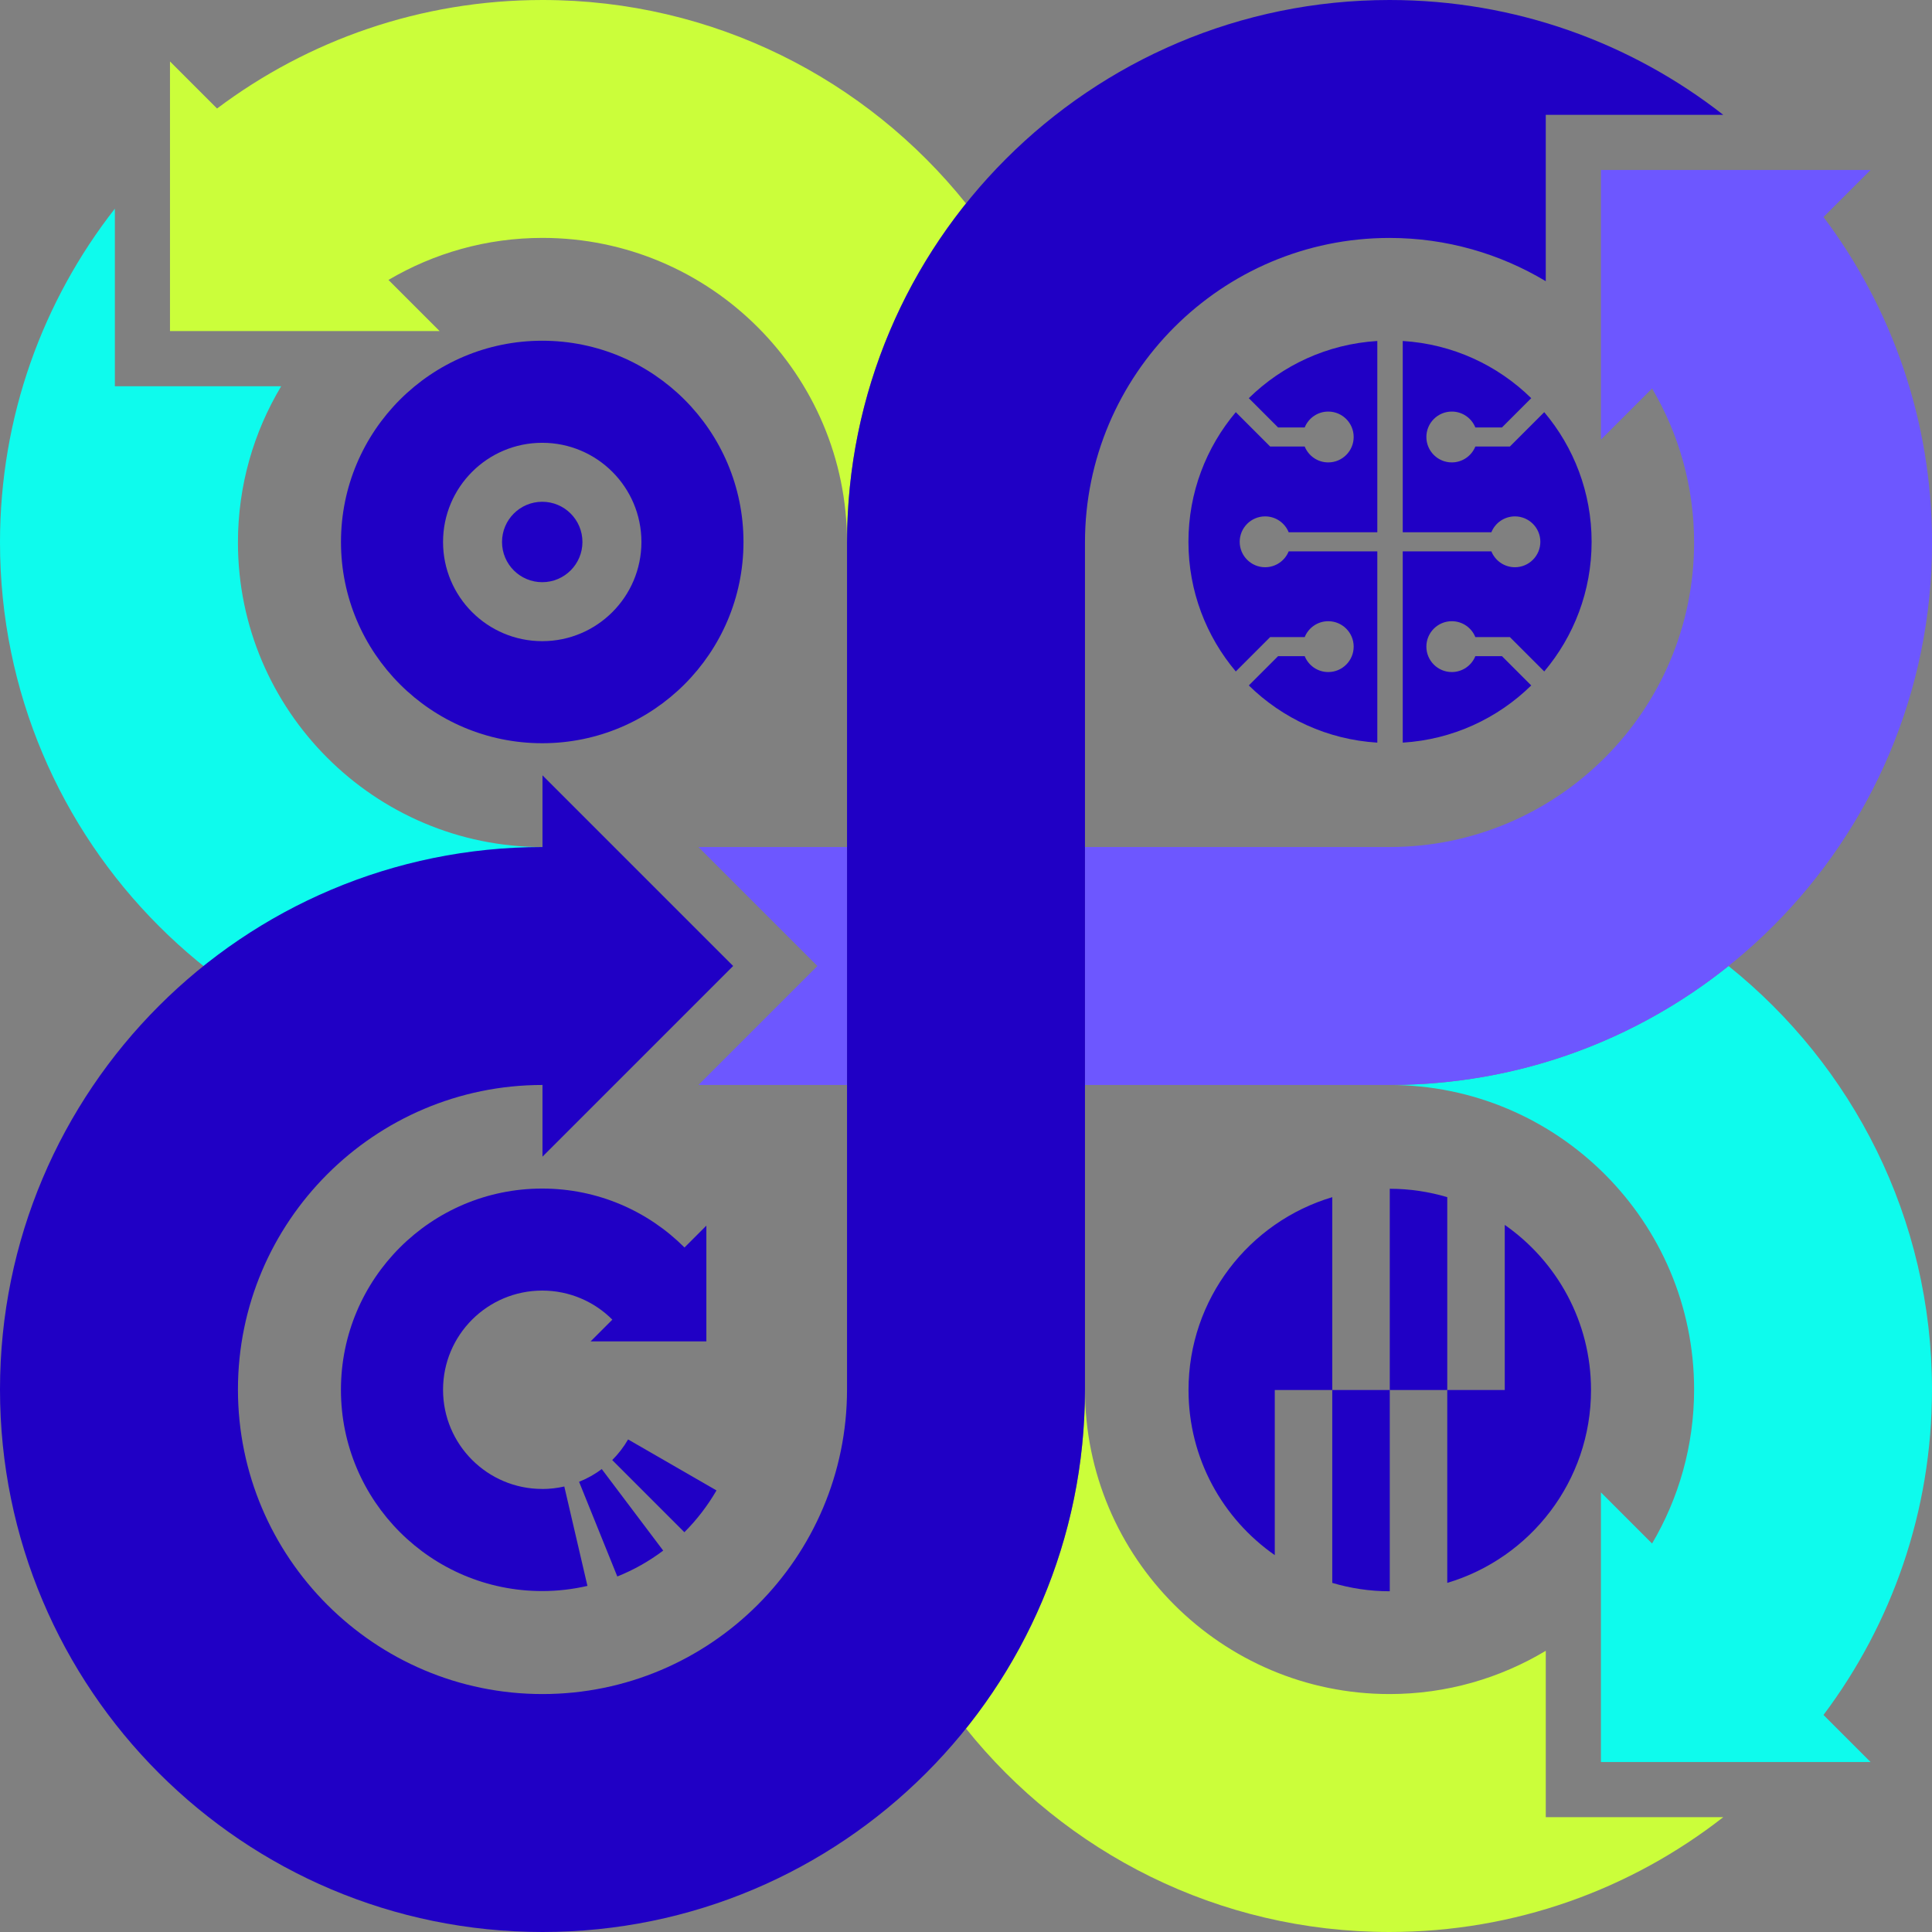 <?xml version="1.0" encoding="UTF-8"?><svg xmlns="http://www.w3.org/2000/svg" viewBox="0 0 456 456"><rect x="0" y="0" width="456" height="456" fill="#808080" stroke="none"/><defs><style>.d{fill:#2000c5;}.e{fill:#6d57ff;}.f{fill:#0efbed;}.g{fill:#cbfe3a;}</style></defs><g id="a"/><g id="b"><g id="c"><g><path class="g" d="M228,407.97c17.57-21.92,28.08-49.73,28.08-80.01v-8h0v8c0,39.64,32.25,71.88,71.88,71.88,13.48,0,26.09-3.74,36.88-10.21v39.26h41.9c-21.73,16.98-49.07,27.11-78.79,27.11-40.44,0-76.5-18.75-99.96-48.03Z"/><path class="f" d="M407.97,228c29.28,23.46,48.03,59.52,48.03,99.96,0,28.82-9.54,55.41-25.61,76.81l11.11,11.11h-63.64v-63.64l12.07,12.07c6.29-10.67,9.92-23.09,9.92-36.35,0-39.64-32.25-71.88-71.88-71.88h0c30.27,0,58.09-10.51,80.01-28.08Z"/><path class="g" d="M228,48.03C204.54,18.75,168.48,0,128.04,0,99.22,0,72.62,9.54,51.23,25.61l-11.11-11.11v63.64h63.64l-12.07-12.07c10.67-6.29,23.09-9.92,36.35-9.92,39.64,0,71.88,32.25,71.88,71.88h0c0-30.27,10.51-58.09,28.08-80.01Z"/><path class="f" d="M128.04,199.92c-39.64,0-71.88-32.25-71.88-71.88,0-13.48,3.74-26.09,10.21-36.88H27.11V49.25C10.12,70.98,0,98.32,0,128.04c0,70.71,57.33,128.04,128.04,128.04h8v-56.16h-8Z"/><polygon class="e" points="164.85 199.92 192.93 228 164.85 256.08 199.92 256.08 199.92 199.92 164.85 199.92"/><path class="e" d="M430.39,51.23l11.11-11.11h-63.64v63.64l12.07-12.07c6.29,10.67,9.92,23.09,9.92,36.35,0,39.64-32.25,71.88-71.88,71.88h-71.88v56.16h71.88c70.71,0,128.04-57.33,128.04-128.04,0-28.82-9.54-55.41-25.61-76.81Z"/><path class="d" d="M327.96,0c-70.71,0-128.04,57.33-128.04,128.04v199.92c0,39.64-32.25,71.88-71.88,71.88s-71.88-32.25-71.88-71.88,32.25-71.88,71.88-71.88v16.92l45-45-45-45v16.92C57.33,199.92,0,257.25,0,327.96s57.33,128.04,128.04,128.04,128.04-57.33,128.04-128.04V128.04c0-39.64,32.25-71.88,71.88-71.88,13.48,0,26.09,3.74,36.88,10.21V27.11h41.9C385.02,10.12,357.68,0,327.96,0Z"/><g><path class="d" d="M127.98,80.42c-26.23,0-47.5,21.27-47.5,47.5s21.27,47.5,47.5,47.5,47.5-21.27,47.5-47.5-21.27-47.5-47.5-47.5Zm0,70.91c-12.93,0-23.41-10.48-23.41-23.41s10.48-23.41,23.41-23.41,23.41,10.48,23.41,23.41-10.48,23.41-23.41,23.41Z"/><circle class="d" cx="127.98" cy="127.92" r="9.49"/></g><g><path class="d" d="M341.59,328.08v-45.52c-4.3-1.28-8.85-1.98-13.57-1.98v47.5h13.57Z"/><path class="d" d="M314.45,328.08v45.52c4.3,1.28,8.85,1.98,13.57,1.98v-47.5h-13.57Z"/><path class="d" d="M355.16,289.11v38.97h-13.57v45.52c19.62-5.84,33.93-24.01,33.93-45.52,0-16.14-8.06-30.39-20.36-38.97Z"/><path class="d" d="M314.45,328.08v-45.52c-19.62,5.84-33.93,24.01-33.93,45.52,0,16.14,8.06,30.39,20.36,38.97v-38.97h13.57Z"/></g><g><path class="d" d="M136.68,349.75l9.02,22.34c3.89-1.56,7.53-3.62,10.83-6.11l-14.5-19.24c-1.63,1.22-3.43,2.23-5.35,3Z"/><path class="d" d="M148.24,339.75c-1.03,1.78-2.29,3.42-3.74,4.86l17.03,17.03c2.94-2.93,5.48-6.25,7.58-9.86l-20.87-12.04Z"/><path class="d" d="M127.98,351.43c-12.93,0-23.41-10.48-23.41-23.41s10.48-23.41,23.41-23.41c6.46,0,12.32,2.62,16.55,6.86l-5.13,5.13h27.32v-27.32l-5.16,5.16c-8.6-8.6-20.47-13.91-33.59-13.91-26.23,0-47.5,21.27-47.5,47.5s21.27,47.5,47.5,47.5c3.67,0,7.25-.43,10.68-1.22l-5.46-23.46c-1.68,.38-3.43,.59-5.22,.59Z"/></g><g><path class="d" d="M298.6,133.88c-3.31,0-6-2.69-6-6s2.69-6,6-6c2.52,0,4.67,1.55,5.56,3.75h20.92v-45.15c-11.79,.72-22.41,5.73-30.33,13.5l6.91,6.91h6.28c.89-2.2,3.04-3.75,5.56-3.75,3.31,0,6,2.69,6,6s-2.69,6-6,6c-2.52,0-4.67-1.55-5.56-3.75h-8.15l-8.11-8.11c-6.97,8.26-11.18,18.94-11.18,30.6s4.21,22.34,11.18,30.6l8.11-8.11h8.15c.89-2.2,3.04-3.75,5.56-3.75,3.31,0,6,2.69,6,6s-2.69,6-6,6c-2.52,0-4.67-1.55-5.56-3.75h-6.28l-6.91,6.91c7.92,7.77,18.54,12.78,30.33,13.5v-45.15h-20.92c-.89,2.2-3.04,3.75-5.56,3.75Z"/><path class="d" d="M357.56,133.88c3.31,0,6-2.69,6-6s-2.69-6-6-6c-2.52,0-4.67,1.55-5.56,3.75h-20.92v-45.15c11.79,.72,22.41,5.73,30.33,13.5l-6.91,6.91h-6.28c-.89-2.2-3.04-3.75-5.56-3.75-3.31,0-6,2.69-6,6s2.69,6,6,6c2.52,0,4.67-1.55,5.56-3.75h8.15l8.11-8.11c6.97,8.26,11.18,18.94,11.18,30.6,0,11.66-4.21,22.34-11.18,30.6l-8.11-8.11h-8.15c-.89-2.2-3.04-3.75-5.56-3.75-3.31,0-6,2.69-6,6s2.69,6,6,6c2.52,0,4.67-1.55,5.56-3.75h6.28l6.91,6.91c-7.92,7.77-18.54,12.78-30.33,13.5v-45.15h20.92c.89,2.2,3.04,3.75,5.56,3.75Z"/></g></g></g></g></svg>